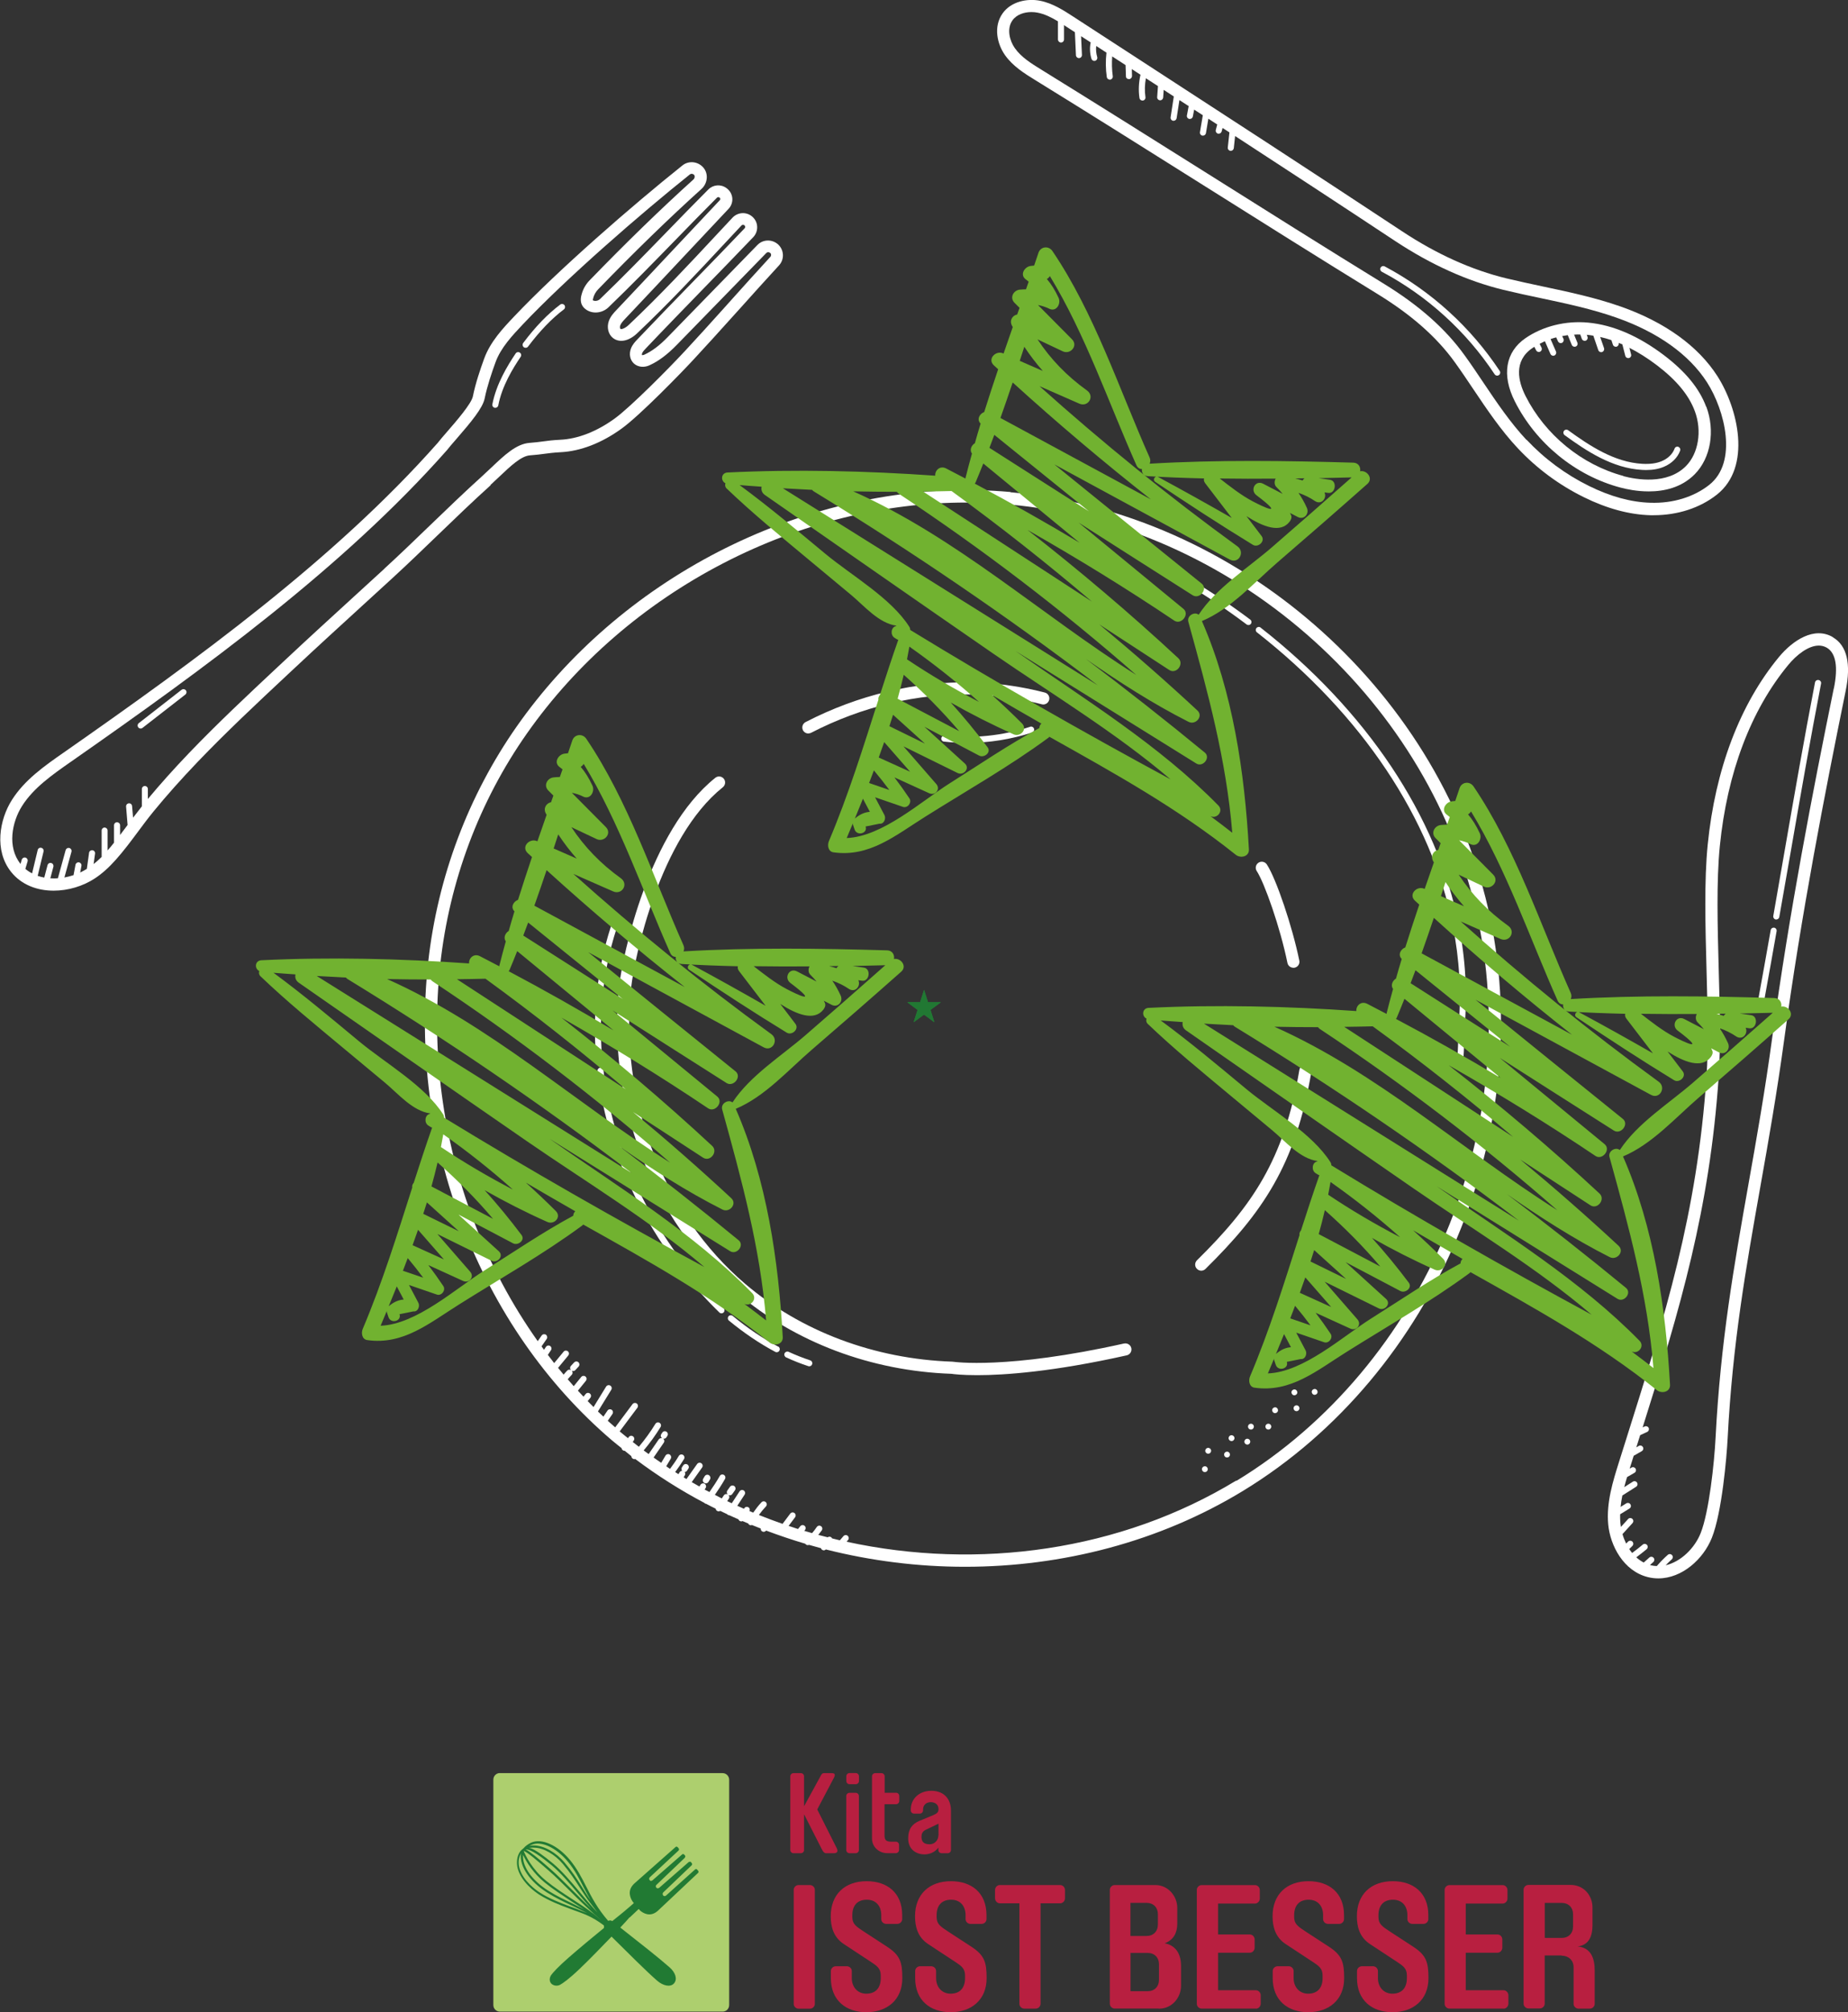 <?xml version="1.0" encoding="UTF-8"?>
<svg xmlns="http://www.w3.org/2000/svg" id="Ebene_1" data-name="Ebene 1" viewBox="0 0 283.45 308.53">
  <rect x="0" y="0" width="283.45" height="308.53" fill="#333333" stroke="none"/>
  <defs>
    <style>
      .cls-1 {
        fill: #71b230;
      }

      .cls-2 {
        fill: #adcf6e;
      }

      .cls-3 {
        fill: #217a33;
      }

      .cls-4 {
        fill: #fff;
      }

      .cls-5 {
        fill: #217833;
      }

      .cls-6 {
        fill: #b81f40;
      }
    </style>
  </defs>
  <path class="cls-4" d="M272.13,142.25c-.25-.05-.49.12-.54.38-.63,3.54-1.25,7.07-1.9,10.6-.05.25.12.49.37.54.03,0,.06,0,.08,0,.22,0,.41-.16.46-.38.65-3.53,1.27-7.07,1.9-10.61.04-.25-.12-.49-.38-.54"></path>
  <path class="cls-4" d="M278.93,104.27c-.25-.05-.49.12-.54.37-1.68,8.69-3.22,17.55-4.71,26.12-.56,3.23-1.13,6.46-1.69,9.69-.04.25.12.49.38.54.03,0,.05,0,.08,0,.22,0,.42-.16.46-.38.57-3.23,1.13-6.46,1.7-9.69,1.49-8.57,3.03-17.43,4.71-26.11.05-.25-.12-.49-.37-.54"></path>
  <path class="cls-4" d="M281.27,105.55c-3.22,15.77-6.85,34.46-9.43,53.46-1.12,8.28-2.42,15.6-3.68,22.69-2.19,12.36-4.26,24.03-5.02,38.72-.2,3.96-1.01,11.45-2.29,14.66-.9,2.27-3.01,4.39-5.37,4.93.31-.31.62-.62.94-.91.19-.17.21-.46.04-.65-.17-.19-.46-.21-.65-.04-.6.53-1.16,1.11-1.69,1.72-.3-.01-.6-.05-.9-.12-.05-.01-.09-.03-.14-.04l.51-.46c.19-.17.21-.46.04-.65-.17-.19-.46-.21-.65-.04l-.86.77c-.42-.22-.8-.49-1.14-.8.54-.4,1.07-.82,1.59-1.25.19-.17.22-.46.05-.65-.17-.19-.46-.22-.65-.05-.52.45-1.08.87-1.63,1.28-.16-.19-.31-.39-.44-.6l.48-.48c.18-.18.18-.47,0-.66-.18-.18-.47-.18-.66,0l-.3.3c-.23-.47-.42-.96-.56-1.45l1.54-1.69c.17-.19.16-.48-.03-.65-.19-.17-.48-.16-.65.03l-1.1,1.21c-.03-.19-.06-.39-.08-.58-.04-.45-.05-.91-.04-1.36l1.43-.88c.22-.13.29-.42.15-.64-.13-.22-.42-.29-.64-.15l-.87.54c.06-.58.15-1.17.27-1.75l2.11-1.34c.22-.14.28-.42.14-.64-.14-.22-.43-.28-.64-.14l-1.32.84c.13-.51.28-1.03.43-1.54l1.14-.66c.22-.13.3-.41.17-.63-.13-.22-.41-.3-.63-.17l-.28.16c.06-.19.12-.38.18-.57l.44-1.4,1.24-.71c.22-.13.3-.41.17-.63-.13-.22-.41-.3-.63-.17l-.38.22.08-.25c.17-.55.34-1.08.51-1.62l1.08-.5c.23-.11.33-.38.23-.61-.11-.23-.38-.33-.61-.23l-.32.15c5.77-18.31,10.26-33.33,11.66-53.69.33-4.79.17-10.75.01-16.51-.18-6.66-.37-13.55.17-18.94,1.12-11.22,4.75-20.83,10.51-27.79,1.24-1.5,3.05-2.95,4.67-2.95.42,0,.83.1,1.22.32,1.4.82,1.77,2.93,1.09,6.26M281.12,97.69c-2.85-1.67-6.13.48-8.26,3.05-5.99,7.25-9.77,17.2-10.93,28.79-.55,5.51-.36,12.46-.18,19.18.16,5.98.32,11.63,0,16.33-1.45,21.17-6.31,36.57-12.46,56.07l-.93,2.95c-.98,3.11-1.99,6.33-1.69,9.67.3,3.25,2.34,7.18,6.11,8.1.53.13,1.06.19,1.58.19,3.62,0,6.9-2.93,8.21-6.23,1.54-3.86,2.27-12.32,2.42-15.25.75-14.58,2.82-26.19,5-38.49,1.26-7.1,2.56-14.45,3.69-22.76,2.57-18.95,6.2-37.6,9.41-53.34.86-4.2.2-6.97-1.97-8.24"></path>
  <path class="cls-4" d="M58.92,87.24c-1.48,1.36-2.97,2.72-4.46,4.08-3.51,3.21-7.14,6.52-10.67,9.83l-1.21,1.13c-4.53,4.24-9.22,8.63-13.6,13.2-2.36,2.47-4.42,4.77-6.3,7.03v-1.53c0-.26-.21-.46-.46-.46s-.46.21-.46.46v2.66c-.46.58-.91,1.16-1.35,1.74l-.15-1.78c-.02-.25-.23-.45-.5-.42-.25.02-.44.24-.42.5l.23,2.82c-.38.51-.76,1.02-1.15,1.53v-1.49c0-.26-.22-.46-.47-.46h0c-.26,0-.46.21-.46.47v2.66c-.31.41-.65.81-.99,1.19v-3.04c.01-.26-.2-.46-.45-.47h0c-.26,0-.46.21-.46.46v4.05c-.42.41-.82.77-1.23,1.09l.22-1.6c.04-.25-.14-.49-.4-.52-.25-.03-.49.14-.52.4l-.34,2.46c-.33.2-.67.39-1.02.56l.19-1.02c.05-.25-.12-.49-.37-.54-.24-.05-.49.12-.54.37l-.3,1.59c-.46.15-.92.27-1.4.36l1.08-3.95c.07-.25-.08-.5-.32-.57-.24-.07-.5.08-.57.32l-1.19,4.32c-.39.03-.78.03-1.16,0l.47-1.77c.06-.25-.08-.5-.33-.57-.25-.07-.5.08-.57.33l-.5,1.9c-.35-.06-.68-.15-1.01-.26l.9-3.74c.06-.25-.09-.5-.34-.56-.25-.07-.5.09-.56.34l-.86,3.58c-.37-.19-.71-.42-1.03-.69l.34-1.15c.07-.25-.07-.5-.31-.58-.25-.07-.5.07-.58.31l-.19.66s0,0,0,0c-2.07-2.58-1.33-6.41.23-8.88,1.76-2.78,4.63-4.78,7.4-6.72l.16-.11c20.38-14.24,41.62-29.65,57.62-47.74.3-.39.81-.99,1.41-1.67,2.29-2.64,4.07-4.77,4.37-6.26.39-1.91,1.09-3.96,1.66-5.53.81-2.25,2.62-4.15,4.21-5.84,6.7-7.08,17.98-16.88,25.61-22.98.08-.06.17-.09.27-.09.12,0,.23.04.34.13.1.09.12.21.12.3,0,.17-.07.33-.19.44-4.99,4.5-10.35,9.71-15.93,15.47-.58.6-1,1.33-1.21,2.12-.13.46-.42,1.54.61,2.31,1.02.77,2.53.63,3.5-.3,3.5-3.37,6.78-6.74,10.26-10.31,2.08-2.14,4.19-4.31,6.39-6.51.09-.09.25-.11.39,0,.09.06.11.15.11.19,0,.05,0,.13-.07.2-2.47,2.62-4.99,5.3-7.51,7.98-2.8,2.98-5.6,5.97-8.34,8.86-.41.43-.92.97-1.18,1.7-.34.97-.08,2.04.64,2.6.98.77,2.42.49,3.68-.7,4.91-4.65,9.2-9.24,13.73-14.1l2.3-2.46c.08-.08.17-.1.23-.1.09,0,.17.02.26.12.11.12.1.31-.01.42-2.6,2.73-5.2,5.4-7.81,8.08-2.83,2.91-5.76,5.92-8.63,8.94-.34.36-.76.8-.99,1.4-.32.83-.16,1.72.41,2.27.5.49,1.29.67,2.05.45.14-.04.27-.09.4-.15,1.38-.63,2.7-1.62,4.14-3.09l13.76-14.12c.15-.16.39-.16.58-.02.12.09.15.22.15.29,0,.07,0,.2-.11.32-2.05,2.23-4.06,4.46-6.06,6.69l-1.04,1.16h0c-2.2,2.45-4.07,4.51-6.01,6.6-2.43,2.62-8.27,8.52-10.72,10.31-2.77,2.02-5.68,3.16-8.4,3.29-1.19.06-1.87.15-2.6.25-.59.08-1.19.16-2.12.23-2.02.15-3.86,1.9-5.81,3.75-.44.42-.9.85-1.36,1.27-2.75,2.48-5.46,5.1-8.08,7.62-2.27,2.19-4.62,4.46-6.98,6.62M75.22,74.37c.47-.43.94-.87,1.39-1.3,1.71-1.62,3.32-3.15,4.68-3.25.98-.07,1.62-.16,2.23-.24.69-.09,1.34-.18,2.45-.24,3.08-.15,6.33-1.41,9.4-3.64,2.8-2.03,9.04-8.44,10.99-10.55,1.95-2.1,3.82-4.16,6.03-6.62l1.05-1.16c2-2.22,3.99-4.45,6.04-6.67.43-.46.65-1.09.6-1.72-.05-.63-.36-1.21-.85-1.6-.93-.73-2.24-.65-3.05.18l-13.76,14.12c-1.27,1.31-2.41,2.16-3.58,2.7-.05.02-.09.04-.14.05-.12.03-.22.02-.23.02-.02-.03-.03-.15.02-.28.1-.26.36-.53.61-.79,2.86-3.02,5.79-6.02,8.61-8.93,2.61-2.68,5.22-5.36,7.83-8.09.77-.81.8-2.1.06-2.93-.41-.47-1-.74-1.62-.75-.61,0-1.19.24-1.61.68l-2.3,2.46c-4.51,4.84-8.78,9.41-13.65,14.02-.52.49-1.09.71-1.26.58-.07-.05-.11-.28-.03-.51.13-.36.46-.71.78-1.05,2.74-2.89,5.54-5.88,8.34-8.86,2.51-2.68,5.03-5.36,7.5-7.98.42-.44.63-1.05.57-1.65-.06-.61-.38-1.17-.91-1.54-.86-.62-2.02-.52-2.76.22-2.2,2.21-4.32,4.38-6.4,6.53-3.46,3.56-6.73,6.92-10.21,10.27-.32.31-.81.37-1.11.19,0-.03,0-.12.07-.37.13-.49.39-.94.76-1.32,5.55-5.73,10.88-10.91,15.84-15.38.52-.47.81-1.14.81-1.83,0-.66-.28-1.26-.76-1.68-.86-.75-2.11-.79-2.98-.09-7.69,6.14-19.04,16.01-25.8,23.15-1.72,1.81-3.66,3.87-4.61,6.48-.59,1.63-1.32,3.75-1.73,5.79-.23,1.12-2.56,3.81-3.95,5.41-.62.71-1.15,1.33-1.44,1.71-15.83,17.89-36.96,33.22-57.25,47.4l-.16.11c-2.92,2.04-5.95,4.15-7.91,7.25-1.9,3-2.75,7.73-.11,11.03,1.61,2.01,4.03,2.87,6.52,2.87,2.24,0,4.52-.7,6.32-1.88,1.09-.72,2.15-1.66,3.23-2.88,1.22-1.37,2.33-2.86,3.4-4.3.77-1.04,1.57-2.11,2.39-3.11,2-2.44,4.22-4.93,6.79-7.62,4.34-4.53,9.01-8.9,13.53-13.13l1.21-1.13c3.52-3.3,7.15-6.61,10.65-9.81,1.49-1.36,2.98-2.72,4.46-4.08,2.38-2.18,4.73-4.46,7.02-6.66,2.61-2.52,5.31-5.12,8.04-7.58"></path>
  <path class="cls-4" d="M75.89,62.53s.06,0,.09,0c.22,0,.41-.15.45-.38.56-2.94,2.23-5.66,3.43-7.44.14-.21.09-.5-.13-.64-.21-.14-.5-.09-.64.13-1.25,1.86-2.97,4.68-3.57,7.79-.05.25.12.49.37.54"></path>
  <path class="cls-4" d="M80.62,53.33c.14,0,.28-.06.37-.18,1.83-2.43,3.63-4.29,5.5-5.71.2-.15.24-.45.09-.65-.16-.2-.45-.24-.65-.09-1.94,1.46-3.8,3.39-5.68,5.89-.15.2-.11.49.09.65.08.06.18.09.28.09"></path>
  <path class="cls-4" d="M27.86,105.76c-2.19,1.7-4.39,3.41-6.57,5.12-.2.16-.24.45-.08.65.09.12.23.18.37.18.1,0,.2-.03.28-.1,2.19-1.71,4.38-3.42,6.57-5.11.2-.16.24-.45.08-.65-.16-.2-.45-.24-.65-.08"></path>
  <path class="cls-4" d="M234.15,67.47c-2.5-2.67-4.6-5.79-6.63-8.81-.93-1.39-1.89-2.82-2.89-4.2-2.91-4.04-6.93-7.6-12.27-10.89-9.02-5.54-18.28-11.37-27.24-17.01-8.33-5.24-16.95-10.66-25.4-15.88-1.51-.93-3.08-1.9-4.07-3.31-.8-1.14-1.26-2.96-.37-4.23.64-.92,1.82-1.29,2.93-1.29.32,0,.64.03.93.09,1.1.21,2.13.73,3.13,1.33v2.79c.01.26.22.46.47.46h0c.26,0,.46-.21.46-.47v-2.2c.13.09.26.17.39.26l1.28.83.16,3.53c.01.25.22.44.46.44,0,0,.01,0,.02,0,.26-.01.45-.23.44-.49l-.13-2.87,1.47.95c-.17.83-.13,1.7.12,2.51.06.2.24.33.44.33.04,0,.09,0,.13-.02.24-.07.38-.33.31-.58-.16-.55-.21-1.12-.15-1.69l1.57,1.02c-.14,1.24-.13,2.5.05,3.74.03.23.23.4.46.4.02,0,.04,0,.06,0,.25-.03.43-.27.4-.52-.14-1.01-.16-2.03-.09-3.04l2.05,1.33.06,1.74c0,.25.21.41.46.41h.02c.26,0,.46-.26.45-.51l-.03-1.03.41.27c.31.2.61.4.92.6-.27,1.17-.33,2.39-.16,3.56.03.23.23.4.46.4.02,0,.05,0,.07,0,.25-.04.43-.27.39-.53-.14-.95-.11-1.94.07-2.89.62.4,1.23.8,1.85,1.2l-.12,1.68c-.02.26.17.48.43.5.01,0,.02,0,.03,0,.24,0,.44-.19.46-.43l.08-1.17c.52.34,1.03.67,1.55,1.01l-.49,3.2c-.04.25.14.49.39.53.02,0,.05,0,.07,0,.22,0,.42-.16.46-.39l.43-2.78c.47.31.94.61,1.42.92l-.27,1.43c-.05.25.12.49.37.54.03,0,.06,0,.09,0,.22,0,.41-.16.45-.38l.2-1.05c.44.29.88.58,1.33.86l-.44,2.6c-.04.25.13.49.38.53.03,0,.05,0,.08,0,.22,0,.42-.16.46-.39l.37-2.21c.45.3.91.59,1.36.89l-.22.84c-.06.25.09.5.33.56.04.01.08.01.12.01.21,0,.39-.14.45-.35l.14-.53c.35.23.7.45,1.05.68l-.25,2.32c-.03.25.16.48.41.51.02,0,.03,0,.05,0,.23,0,.43-.18.46-.41l.2-1.86c7.72,5.03,15.68,10.23,24.6,16.13,5.46,3.6,11.02,6.11,16.54,7.45,1.9.46,3.85.88,5.72,1.27,3.87.82,7.88,1.67,11.64,3,6.35,2.23,11.15,5.66,13.88,9.91,2.75,4.29,4.76,12.25.34,15.73-2.37,1.87-5.58,2.85-9,2.74-2.97-.08-6.14-.95-9.43-2.57-3.61-1.78-6.84-4.17-9.6-7.11M253.64,79c3.68,0,7.1-1.11,9.69-3.15,5.38-4.24,3.28-13.19.08-18.19-2.95-4.6-8.08-8.29-14.83-10.66-3.88-1.36-7.94-2.23-11.87-3.06-1.87-.4-3.79-.81-5.67-1.26-5.31-1.29-10.68-3.71-15.96-7.2-14.92-9.85-27.12-17.77-40.04-26.16l-10.42-6.77c-1.48-.96-3.16-2.06-5.12-2.44-1.91-.37-4.43.09-5.74,1.97-1.41,2.02-.82,4.65.38,6.36,1.21,1.72,3.02,2.84,4.61,3.82,8.45,5.21,17.06,10.63,25.39,15.87,8.96,5.64,18.23,11.47,27.26,17.02,5.13,3.16,8.97,6.55,11.74,10.39.98,1.36,1.93,2.78,2.85,4.15,2.07,3.08,4.21,6.27,6.82,9.05,2.91,3.1,6.32,5.62,10.13,7.5,3.53,1.74,6.96,2.67,10.2,2.76.17,0,.34,0,.51,0"></path>
  <path class="cls-4" d="M249,72.98c-6.38-1.71-11.99-6.29-15.01-12.26-1.13-2.24-1.87-5.33,1.02-7.33.11-.07.22-.14.33-.21l.27.53c.08.16.25.26.41.26.07,0,.14-.01.21-.05.23-.12.32-.39.21-.62l-.29-.58c.27-.14.54-.27.81-.4l.85,1.95c.08.17.25.28.42.28.06,0,.13-.01.19-.04.23-.1.34-.38.24-.61l-.83-1.91c.28-.1.57-.18.86-.26l.28.61c.08.17.25.27.42.27.07,0,.13-.01.19-.04.23-.11.33-.38.23-.61l-.2-.43c.28-.05.57-.1.86-.14l.61,1.49c.07.18.25.29.43.29.06,0,.12-.01.18-.03.24-.1.35-.37.25-.6l-.5-1.23c.32-.02.63-.03.95-.02l.23.66c.07.19.25.31.44.31.05,0,.1,0,.15-.02.24-.08.37-.35.29-.59l-.11-.31s.03,0,.05,0c.31.03.63.08.95.13l.76,2.22c.07.19.25.31.44.31.05,0,.1,0,.15-.03.24-.08.37-.35.29-.59l-.59-1.71c.57.13,1.14.28,1.72.48l.23.7c.06.2.25.32.44.32.05,0,.1,0,.14-.02.24-.08.37-.34.3-.58.19.08.38.15.57.23l.45,1.76c.05.21.24.35.45.35.04,0,.08,0,.11-.01.25-.06.4-.32.33-.56l-.26-1.01c1.39.71,2.79,1.59,4.2,2.66,3.02,2.29,4.93,4.6,5.84,7.06,1.12,3,.56,6.46-1.35,8.4-2.9,2.94-7.68,2.07-9.61,1.56M261.7,62.38c-1.04-2.81-3.16-5.39-6.46-7.9-3.92-2.97-7.83-4.65-11.63-5.01-3.46-.33-6.97.55-9.64,2.39-3.07,2.12-3.66,5.66-1.62,9.69,3.25,6.44,9.3,11.38,16.19,13.21.97.26,2.56.59,4.35.59,2.34,0,5.02-.57,7.06-2.64,2.44-2.48,3.15-6.64,1.77-10.35"></path>
  <path class="cls-4" d="M212.39,40.85c-.22-.12-.51-.03-.63.19-.12.23-.03.51.19.63,6.97,3.7,12.95,9.14,17.3,15.72.09.13.24.21.39.21.09,0,.18-.03.26-.08.21-.14.27-.43.13-.64-4.44-6.71-10.54-12.26-17.64-16.03"></path>
  <path class="cls-4" d="M257.44,68.51c-.24-.09-.51.04-.59.28-.3.82-1.01,1.52-1.97,1.92-.81.34-1.76.47-2.95.41-4.3-.23-8.14-2.78-11.4-5.15-.21-.15-.5-.11-.65.1-.15.21-.1.5.1.65,3.37,2.45,7.34,5.08,11.89,5.33.2.01.4.02.59.02,1.06,0,1.97-.16,2.76-.5,1.19-.5,2.09-1.39,2.48-2.46.09-.24-.04-.51-.28-.59"></path>
  <path class="cls-4" d="M189.63,227.01c-17.77,10.81-39.6,13.78-59.78,9.39l.22-.26c.17-.19.14-.49-.05-.65-.19-.17-.49-.14-.65.05l-.55.64c-.4-.09-.79-.2-1.19-.29-.03-.06-.07-.12-.13-.17-.17-.13-.39-.12-.55,0-.48-.12-.96-.24-1.44-.37.18-.23.37-.46.54-.7.14-.21.09-.5-.13-.64-.21-.14-.5-.08-.64.13-.22.33-.46.64-.72.94-.4-.11-.8-.23-1.2-.35l.11-.13c.16-.2.13-.49-.07-.65-.2-.16-.49-.13-.65.07l-.35.43c-.48-.15-.96-.32-1.44-.48l.99-1.32c.15-.2.11-.5-.09-.65-.2-.15-.5-.12-.65.09l-1.18,1.57c-1.22-.43-2.43-.88-3.63-1.36.33-.46.69-.9,1.08-1.31.18-.19.17-.48-.02-.66-.19-.18-.48-.17-.66.02-.47.49-.88,1.03-1.27,1.59-.19-.08-.38-.16-.57-.24.09-.2.04-.45-.15-.57-.21-.14-.5-.09-.64.13l-.06.09c-.34-.15-.68-.31-1.02-.46l1.12-1.71c.14-.21.08-.5-.13-.64-.21-.14-.5-.08-.64.13l-1.2,1.83c-.23-.11-.47-.22-.7-.33l.25-.37c.13-.19.09-.43-.07-.58.07.04.14.07.21.07.14,0,.29-.07.38-.19l.42-.59c.15-.21.1-.5-.11-.65-.21-.14-.5-.1-.65.11l-.41.58c-.13.18-.1.42.05.58-.2-.1-.45-.04-.58.15l-.32.48c-.36-.18-.7-.37-1.06-.55.55-.79,1.07-1.59,1.55-2.43.13-.22.05-.51-.17-.63-.22-.13-.51-.05-.63.17-.48.84-1.02,1.66-1.58,2.46-.24-.13-.49-.25-.74-.38l.15-.24c.14-.22.07-.5-.14-.64-.22-.14-.5-.07-.64.14l-.17.27c-.4-.22-.79-.44-1.18-.67l1.59-2.24c.15-.21.1-.5-.11-.65-.21-.15-.5-.1-.65.11l-1.64,2.31c-.14-.09-.29-.18-.43-.27l.18-.3c.1-.17.08-.37-.03-.51.15,0,.29-.08.37-.21l.2-.3c.14-.21.08-.5-.14-.64-.22-.14-.5-.08-.64.13l-.2.3c-.11.17-.09.39.03.54-.16,0-.31.08-.4.23l-.16.28c-.17-.11-.34-.21-.51-.32.48-.65.94-1.31,1.36-2,.13-.22.06-.5-.16-.64-.22-.13-.5-.06-.64.16-.41.69-.87,1.35-1.35,1.99-.2-.13-.39-.27-.58-.4l.69-1.16c.13-.22.06-.5-.16-.64-.22-.13-.5-.06-.64.16l-.66,1.11c-.39-.27-.79-.53-1.17-.81l1.56-2.27c.15-.21.09-.5-.12-.64-.03-.02-.07-.03-.11-.04.08.05.16.07.24.07.15,0,.3-.08.39-.21l.15-.23c.14-.22.08-.5-.14-.64-.22-.14-.5-.08-.64.14l-.15.23c-.14.21-.08.5.14.64-.19-.06-.41,0-.53.17l-1.55,2.25c-.25-.19-.5-.38-.76-.56.95-1.13,1.82-2.33,2.59-3.59.13-.22.07-.5-.15-.64-.22-.14-.5-.07-.64.15-.75,1.23-1.61,2.41-2.54,3.52-.32-.24-.63-.49-.94-.74l.15-.21c.15-.21.1-.5-.11-.65-.21-.15-.5-.1-.65.11l-.12.17c-.42-.34-.84-.67-1.25-1.02,0,0-.02-.01-.02-.02l2.71-3.62c.15-.2.11-.5-.09-.65-.2-.15-.49-.11-.65.09l-2.66,3.56c-.38-.33-.76-.66-1.14-1l.72-1.05c.14-.21.09-.5-.12-.64-.21-.14-.5-.09-.64.12l-.63.93c-.28-.26-.56-.52-.84-.79l2.05-3.33c.13-.22.07-.5-.15-.64-.22-.13-.5-.07-.64.15l-1.93,3.14c-.3-.3-.6-.6-.9-.91l.41-.51c.16-.2.13-.49-.07-.65-.2-.16-.49-.13-.65.07l-.33.41c-.29-.3-.57-.61-.86-.92l1.23-1.52c.16-.2.13-.49-.07-.65-.2-.16-.49-.13-.65.07l-1.15,1.41c-.31-.35-.62-.7-.92-1.06.19-.23.4-.46.61-.68.18-.18.18-.45.01-.64.07.04.14.06.21.06.13,0,.25-.05.34-.15l.5-.54c.17-.19.16-.48-.03-.66-.19-.17-.48-.16-.66.03l-.5.54c-.16.18-.15.45,0,.63-.18-.1-.4-.08-.55.07-.2.2-.38.41-.56.63-.29-.34-.57-.7-.85-1.04l1.56-1.89c.16-.2.14-.49-.06-.65-.2-.16-.49-.14-.65.06l-1.45,1.75c-.33-.41-.65-.84-.97-1.26l.48-.72c.14-.21.08-.5-.13-.64-.21-.14-.5-.08-.64.13l-.3.45c-.13-.17-.25-.35-.38-.52l.79-1.14c.15-.21.09-.5-.12-.65-.21-.14-.5-.09-.65.12l-.6.87c-3.97-5.6-7.28-11.79-9.81-18.41-4.81-12.63-6.59-26.25-5.14-39.4,1.41-12.75,5.99-24.97,13.27-35.34,7.6-10.84,18.05-19.89,30.21-26.17,11.77-6.08,24.61-9.27,37.22-9.27.53,0,1.06,0,1.58.02,1.67.04,3.36.13,5.01.28,33.79,3.04,63.89,29.22,71.57,62.27,7.68,33.04-7.78,69.82-36.76,87.45M154.99,75.44h0c-1.7-.15-3.43-.25-5.14-.28-13.43-.27-27.15,2.99-39.7,9.46-12.43,6.42-23.11,15.67-30.88,26.75-7.45,10.63-12.16,23.15-13.6,36.21-1.48,13.44.33,27.36,5.25,40.26,4.96,13.02,12.89,24.44,22.94,33.01.48.41.99.8,1.48,1.2.02.12.08.24.19.32.08.06.18.09.27.09.01,0,.02,0,.03,0,.34.27.67.55,1.01.82,0,.12.05.24.15.33.09.08.2.13.32.13.04,0,.08-.01.12-.03,3.36,2.53,6.91,4.78,10.62,6.74.02.02.04.05.06.07.06.04.12.05.19.06.49.26.97.51,1.47.75.02.13.08.25.2.33.08.05.17.08.26.08.08,0,.16-.03.24-.07.36.17.71.35,1.07.51.03.03.06.07.09.09.08.05.17.08.26.08,0,0,0,0,0,0,.46.21.92.42,1.38.62.03.09.09.18.17.23.08.05.17.08.26.08.07,0,.13-.02.19-.05.29.13.58.25.87.37.04.09.1.17.2.22.07.04.14.05.22.05.05,0,.09-.02.14-.04.45.19.91.36,1.36.54-.01.16.05.32.18.42.08.06.18.09.27.09.14,0,.29-.07.38-.19h0c1.98.74,3.98,1.42,6.01,2.02.01.01.01.03.03.05.09.1.22.16.35.16.06,0,.13-.02.19-.04.61.17,1.22.35,1.83.51.03.09.07.17.15.23.09.07.18.1.28.1.12,0,.23-.05.31-.14,6.97,1.76,14.16,2.66,21.35,2.66,14.9,0,29.78-3.82,42.6-11.61,29.65-18.03,45.47-55.66,37.61-89.46-7.86-33.8-38.65-60.59-73.21-63.69"></path>
  <path class="cls-4" d="M172.43,206c-18.02,4.03-26.16,2.81-26.25,2.8-.04,0-.08-.01-.12-.01-11.94-.41-23.22-4.65-31.77-11.94-6.22-5.31-11.14-12.38-14.22-20.46-3.05-8.01-4.18-16.66-3.26-25,.5-4.5,4.34-22.91,14.06-30.68.4-.32.47-.9.15-1.3-.32-.4-.9-.47-1.3-.15-10.22,8.17-14.23,27.26-14.75,31.93-.95,8.63.21,17.58,3.37,25.87,3.19,8.37,8.29,15.71,14.74,21.21,8.85,7.55,20.52,11.95,32.85,12.38.31.05,1.6.21,3.97.21,4.14,0,11.6-.51,22.92-3.04.5-.11.81-.61.7-1.11-.11-.5-.6-.81-1.11-.7"></path>
  <path class="cls-4" d="M200.37,163.29c-.51-.08-.98.26-1.07.76-2.34,13.83-7.32,20.93-15.71,29.2-.36.36-.37.95,0,1.31.18.18.42.28.66.28s.47-.09.65-.27c8.66-8.54,13.82-15.89,16.24-30.21.09-.51-.26-.98-.76-1.07"></path>
  <path class="cls-4" d="M198.38,148.4c.06,0,.12,0,.19-.02.5-.1.83-.59.72-1.09-1.07-5.24-3.54-12.54-4.98-14.74-.28-.43-.86-.55-1.28-.27-.43.28-.55.86-.27,1.28,1.2,1.83,3.61,8.69,4.71,14.09.09.44.48.74.91.74"></path>
  <path class="cls-4" d="M123.99,112.46c.14,0,.29-.03.42-.1,7.79-4.02,16.29-6.05,24.62-5.87,1.06.02,2.13.08,3.18.18,2.53.23,5.08.67,7.58,1.32.5.13,1-.17,1.13-.67s-.17-1-.67-1.13c-2.6-.67-5.25-1.13-7.88-1.37-1.09-.1-2.21-.16-3.3-.18-8.63-.19-17.45,1.92-25.51,6.08-.45.24-.63.79-.4,1.25.17.32.49.5.83.5"></path>
  <path class="cls-4" d="M224.17,158.55h-.02c-.25,0-.46.2-.46.45-.05,1.48-.13,3.03-.23,4.62-.02.26.18.48.43.49.01,0,.02,0,.03,0,.24,0,.45-.19.46-.43.11-1.59.19-3.16.23-4.65,0-.26-.19-.47-.45-.48"></path>
  <path class="cls-4" d="M193.36,96.23c-.2-.16-.49-.12-.65.08-.16.2-.12.49.08.65,16.1,12.61,26.77,28.58,30.04,44.95,1.03,5.15,1.33,10.37.89,15.52-.02.25.17.48.42.5.01,0,.03,0,.04,0,.24,0,.44-.18.46-.42.45-5.23.14-10.54-.91-15.78-3.32-16.59-14.11-32.75-30.38-45.5"></path>
  <path class="cls-4" d="M191.49,95.84c.14,0,.28-.06.37-.18.15-.2.11-.5-.09-.65-3.28-2.47-6.74-4.76-10.29-6.82-.22-.13-.51-.06-.63.17-.13.22-.05.51.17.63,3.51,2.04,6.94,4.31,10.19,6.76.08.06.18.09.28.09"></path>
  <path class="cls-4" d="M194.72,218.34c-.23-.1-.49,0-.59.23-.1.23,0,.49.23.59.23.1.49,0,.59-.23.1-.23,0-.49-.23-.59"></path>
  <path class="cls-4" d="M187.86,222.75c-.16.19-.13.47.06.63s.47.13.63-.06c.16-.19.13-.47-.06-.63-.19-.16-.47-.13-.63.06"></path>
  <path class="cls-4" d="M184.46,224.99c-.16.19-.13.47.06.63s.47.13.63-.06c.16-.19.13-.47-.06-.63-.19-.16-.47-.13-.63.06"></path>
  <path class="cls-4" d="M199.04,215.52c-.23-.1-.49,0-.59.23-.1.23,0,.49.23.59.23.1.49,0,.59-.23.1-.23,0-.49-.23-.59"></path>
  <path class="cls-4" d="M195.72,215.81c-.23-.08-.49.05-.57.28-.08.23.05.49.28.57.23.08.49-.05.57-.28.08-.23-.05-.49-.28-.57"></path>
  <path class="cls-4" d="M198.96,213.64c.08-.23-.05-.49-.28-.57-.23-.08-.49.05-.57.28-.08.23.05.49.28.57.23.08.49-.05.57-.28"></path>
  <path class="cls-4" d="M201.79,213c-.23-.08-.49.05-.57.28-.08.23.05.49.28.57.23.08.49-.05.57-.28.08-.23-.05-.49-.28-.57"></path>
  <path class="cls-4" d="M185.07,222.08c-.21.14-.27.41-.13.62.14.21.41.27.62.13.21-.14.27-.41.13-.62-.14-.21-.41-.27-.62-.13"></path>
  <path class="cls-4" d="M188.65,220.14c-.21.14-.27.41-.13.62.14.21.41.27.62.13.21-.14.27-.41.13-.62-.14-.21-.41-.27-.62-.13"></path>
  <path class="cls-4" d="M191.07,220.68c-.21.14-.27.41-.13.62.14.21.41.27.62.13.21-.14.27-.41.13-.62-.14-.21-.41-.27-.62-.13"></path>
  <path class="cls-4" d="M192.05,218.34c-.23-.1-.49,0-.59.23-.1.23,0,.49.23.59.23.1.49,0,.59-.23.1-.23,0-.49-.23-.59"></path>
  <path class="cls-4" d="M108.73,226.19c-.22-.13-.5-.06-.64.16l-.23.39c-.13.22-.06.5.16.64.08.05.16.07.24.07.16,0,.31-.08.4-.22l.24-.39c.13-.22.06-.5-.16-.64"></path>
  <path class="cls-4" d="M124.28,208.59c-1.11-.37-2.23-.81-3.32-1.31-.23-.11-.51,0-.62.23-.11.23,0,.51.23.62,1.13.52,2.28.98,3.42,1.35.05.02.1.02.14.02.19,0,.38-.12.44-.32.08-.24-.05-.51-.29-.59"></path>
  <path class="cls-4" d="M119.36,206.48c-2.38-1.26-4.72-2.84-6.97-4.7-.2-.16-.49-.14-.65.06-.16.2-.13.49.06.65,2.3,1.89,4.69,3.51,7.12,4.8.07.04.14.05.22.05.17,0,.33-.09.41-.25.12-.23.03-.51-.19-.63"></path>
  <path class="cls-4" d="M92.56,164.13c-.03-.25-.27-.44-.52-.4-.25.03-.43.26-.4.52,1.67,13.75,8.31,26.89,18.7,37,.09.09.21.13.32.13s.24-.05.33-.14c.18-.18.17-.48,0-.66-10.24-9.96-16.78-22.91-18.43-36.45"></path>
  <path class="cls-4" d="M91.94,162.75c.26-.02.44-.25.42-.5-.62-7.2.28-14.48,2.61-21.05.09-.24-.04-.51-.28-.59-.24-.09-.51.04-.59.28-2.37,6.7-3.29,14.11-2.66,21.44.02.24.22.42.46.42.01,0,.03,0,.04,0"></path>
  <path class="cls-4" d="M158.01,111.44c-4.23,1.38-8.76,1.85-13.12,1.35-.25-.02-.48.15-.51.41-.03.26.15.49.41.51,1.16.13,2.34.2,3.52.2,3.37,0,6.77-.54,9.99-1.59.24-.08.38-.34.3-.59-.08-.24-.34-.38-.59-.3"></path>
  <path class="cls-6" d="M143.93,281.44c0,.72-.57,1.35-1.33,1.35-1.1,0-1.26-.59-1.26-1.18,0-.32.1-.79.65-1.04l1.96-.94v1.79h-.01ZM141.75,284.34c.89,0,1.69-.36,2.18-1.05v.38c0,.27.22.49.5.49h.93c.28,0,.5-.22.5-.49v-6.06c0-1.65-.97-3.02-3.01-3.02-1.87,0-3.15,1.23-3.15,2.86v.15c0,.25.21.49.49.49h.9c.26,0,.49-.22.49-.49v-.15c0-.67.49-1.12,1.18-1.12.75,0,1.19.44,1.19,1.05,0,.51-.22.69-.87.97l-2.1.87c-1.03.44-1.68,1.21-1.68,2.65,0,1.87,1.42,2.47,2.47,2.47M135.69,276.65h1.75c.26,0,.49-.22.49-.5v-.76c0-.28-.22-.5-.49-.5h-1.75v-2.52c0-.27-.22-.49-.5-.49h-.94c-.28,0-.5.22-.5.49v9.55c0,1.25,1.04,2.23,2.33,2.23h1.33c.26,0,.49-.22.49-.5v-.76c0-.28-.22-.5-.49-.5h-.78c-.87,0-.96-.45-.96-1.02v-4.71h.01ZM131.75,272.36c0-.27-.22-.49-.5-.49h-.94c-.28,0-.5.22-.5.49v.73c0,.27.22.49.5.49h.94c.28,0,.5-.22.5-.49v-.73ZM129.8,283.67c0,.27.22.49.5.49h.94c.28,0,.5-.22.5-.49v-8.29c0-.25-.22-.48-.5-.48h-.94c-.28,0-.5.22-.5.48v8.29ZM127.94,272.53c.07-.14.1-.28.1-.36,0-.25-.25-.29-.51-.29h-1.16c-.28,0-.39.22-.53.49l-2.51,4.59v-4.59c0-.27-.22-.49-.5-.49h-1.11c-.28,0-.5.22-.5.49v11.3c0,.27.22.49.5.49h1.11c.28,0,.5-.22.5-.49v-5.48l2.78,5.47c.13.24.32.5.58.5h1.26c.31,0,.5-.15.5-.39l-.06-.28-3.04-6.04,2.58-4.9h.01Z"></path>
  <path class="cls-6" d="M239.53,299.87c1.05,0,1.83.7,1.83,1.77v5.61c0,.41.35.74.76.74h1.72c.43,0,.76-.35.76-.74v-5.08c0-1.8-.5-3.51-2.62-3.72,1.72-.18,2.28-1.56,2.28-3.27v-2.68c0-1.85-1.32-3.48-3.36-3.48h-6.45c-.43,0-.76.35-.76.74v17.46c0,.41.35.74.76.74h1.72c.43,0,.76-.35.76-.74v-7.38h2.59ZM241.28,295.38c0,1.07-.69,1.77-1.75,1.77h-2.59v-5.37h2.59c1.05,0,1.75.7,1.75,1.74v1.88h0ZM230.62,308c.4,0,.74-.35.74-.77v-1.29c0-.42-.35-.77-.74-.77h-5.8v-5.75h4.87c.4,0,.74-.35.74-.77v-1.26c0-.44-.35-.77-.74-.77h-4.87v-4.74h5.66c.4,0,.74-.35.74-.77v-1.29c0-.44-.35-.77-.74-.77h-8.14c-.43,0-.76.35-.76.74v17.46c0,.41.35.74.76.74h8.28ZM211.43,293.67c0-1.47.76-2.38,2.22-2.38s2.22,1.02,2.22,2.38v.59c0,.41.35.74.76.74h1.69c.43,0,.76-.35.76-.74v-.59c0-3.45-2.3-5.22-5.45-5.22-3.33,0-5.51,2.01-5.51,5.37,0,1.53.37,3.18,1.98,4.25l4.18,2.75c.93.62,1.51,1,1.51,2.09v.41c0,1.47-.76,2.38-2.22,2.38-1.32,0-2.22-1.01-2.22-2.38v-1.09c0-.41-.35-.74-.76-.74h-1.69c-.43,0-.76.35-.76.74v1.09c0,3.42,2.33,5.22,5.45,5.22s5.51-1.85,5.51-5.22c0-2.48-.35-3.53-2.36-4.84l-3.44-2.24c-1.32-.86-1.87-1.23-1.87-2.3v-.27ZM198.5,293.67c0-1.47.76-2.38,2.22-2.38s2.22,1.02,2.22,2.38v.59c0,.41.35.74.76.74h1.69c.43,0,.76-.35.76-.74v-.59c0-3.45-2.3-5.22-5.45-5.22-3.33,0-5.51,2.01-5.51,5.37,0,1.53.37,3.18,1.98,4.25l4.18,2.75c.93.62,1.51,1,1.51,2.09v.41c0,1.47-.76,2.38-2.22,2.38-1.32,0-2.22-1.01-2.22-2.38v-1.09c0-.41-.35-.74-.76-.74h-1.69c-.43,0-.76.35-.76.74v1.09c0,3.42,2.33,5.22,5.45,5.22s5.51-1.85,5.51-5.22c0-2.48-.35-3.53-2.36-4.84l-3.44-2.24c-1.32-.86-1.87-1.23-1.87-2.3v-.27ZM192.63,308c.4,0,.74-.35.74-.77v-1.29c0-.42-.35-.77-.74-.77h-5.8v-5.75h4.87c.4,0,.74-.35.74-.77v-1.26c0-.44-.35-.77-.74-.77h-4.87v-4.74h5.66c.4,0,.74-.35.74-.77v-1.29c0-.44-.35-.77-.74-.77h-8.16c-.43,0-.76.35-.76.74v17.46c0,.41.35.74.76.74h8.3ZM177.6,295.08c0,1.07-.69,1.77-1.75,1.77h-2.46v-5.08h2.46c1.05,0,1.75.7,1.75,1.74v1.59h0ZM173.4,299.45h2.62c1.05,0,1.75.69,1.75,1.77v2.33c0,1.07-.69,1.77-1.75,1.77h-2.62v-5.86ZM177.74,308c2.1,0,3.41-1.77,3.41-3.51v-3.1c0-1.45-.58-3.07-2.51-3.42,1.35-.48,1.93-1.61,1.93-2.97v-2.48c0-1.74-1.37-3.48-3.36-3.48h-6.22c-.43,0-.76.35-.76.74v17.46c0,.41.35.74.76.74h6.74ZM153.35,289.04c-.4,0-.73.35-.73.77v1.26c0,.42.35.77.73.77h3.01v15.41c0,.41.35.74.76.74h1.72c.43,0,.76-.35.76-.74v-15.41h3.01c.4,0,.74-.35.74-.77v-1.26c0-.44-.35-.77-.74-.77h-9.28.01ZM143.66,293.67c0-1.47.76-2.38,2.22-2.38s2.22,1.02,2.22,2.38v.59c0,.41.35.74.76.74h1.69c.43,0,.76-.35.76-.74v-.59c0-3.45-2.3-5.22-5.45-5.22-3.33,0-5.51,2.01-5.51,5.37,0,1.53.37,3.18,1.98,4.25l4.18,2.75c.93.62,1.51,1,1.51,2.09v.41c0,1.47-.76,2.38-2.22,2.38-1.32,0-2.22-1.01-2.22-2.38v-1.09c0-.41-.35-.74-.76-.74h-1.69c-.43,0-.76.35-.76.74v1.09c0,3.42,2.33,5.22,5.45,5.22s5.51-1.85,5.51-5.22c0-2.48-.35-3.53-2.36-4.84l-3.44-2.24c-1.32-.86-1.87-1.23-1.87-2.3v-.27ZM130.73,293.67c0-1.47.76-2.38,2.22-2.38s2.22,1.02,2.22,2.38v.59c0,.41.35.74.76.74h1.69c.43,0,.76-.35.76-.74v-.59c0-3.45-2.3-5.22-5.45-5.22-3.33,0-5.51,2.01-5.51,5.37,0,1.53.37,3.18,1.98,4.25l4.18,2.75c.93.62,1.51,1,1.51,2.09v.41c0,1.47-.76,2.38-2.22,2.38-1.32,0-2.22-1.01-2.22-2.38v-1.09c0-.41-.35-.74-.76-.74h-1.69c-.43,0-.76.35-.76.74v1.09c0,3.42,2.33,5.22,5.45,5.22s5.51-1.85,5.51-5.22c0-2.48-.35-3.53-2.36-4.84l-3.44-2.24c-1.32-.86-1.87-1.23-1.87-2.3v-.27ZM121.74,307.26c0,.41.35.74.76.74h1.72c.43,0,.76-.35.76-.74v-17.48c0-.41-.35-.74-.76-.74h-1.72c-.43,0-.76.35-.76.74v17.46h0Z"></path>
  <path class="cls-2" d="M76.67,271.88h34.17c.54,0,1,.45,1,1.01v34.55c0,.56-.44,1.01-1,1.01h-34.17c-.55,0-1-.45-1-1.01v-34.56c0-.55.44-1.01,1-1.01h0Z"></path>
  <polygon class="cls-5" points="140.15 156.72 141.73 155.56 143.31 156.74 142.72 154.84 144.3 153.68 142.34 153.68 141.75 151.8 141.14 153.68 139.17 153.68 140.75 154.84 140.15 156.72"></polygon>
  <polygon class="cls-5" points="140.14 156.74 141.73 155.57 143.31 156.74 142.72 154.86 144.3 153.69 142.34 153.69 141.73 151.8 141.12 153.69 139.17 153.68 140.75 154.86 140.14 156.74"></polygon>
  <polygon class="cls-5" points="140.14 156.74 141.72 155.57 143.3 156.74 142.7 154.86 144.3 153.69 142.33 153.69 141.73 151.8 141.12 153.69 139.17 153.68 140.75 154.86 140.14 156.74"></polygon>
  <path class="cls-3" d="M96.6,294c.72-.69,1.37-1.29,1.37-1.29l.22.25c.44.38,1.51,1.05,2.65.08l.07-.06,6.15-5.79c.18-.17.01-.36.01-.36h-.01l-.11-.14c-.17-.21-.35-.03-.35-.03l-4.45,4c-.12.11-.32.11-.44-.03l-.04-.08v-.03l-.03-.06v-.1l.03-.1.07-.1,4.34-4.14c.18-.17.01-.36.01-.36l-.03-.03-.08-.1-.04-.04-.06-.03h-.03l-.22.06-4.51,3.94-.1.06h-.07l-.07.03-.1-.03h-.01l-.1-.08-.07-.11v-.11s-.01-.07-.01-.07l.04-.07.07-.08,4.34-4.14.08-.21v-.03h0s-.03-.07-.03-.07l-.03-.04-.08-.1-.03-.03s-.17-.2-.35-.01l-4.51,3.94-.1.07h-.1v.03h-.08l-.06-.03-.03-.03-.07-.06c-.12-.14-.1-.34.03-.45l4.39-4.08s.18-.17.01-.36l-.11-.14h-.01s-.17-.21-.35-.04l-6.33,5.6-.07.07c-1.05,1.04-.51,2.19-.18,2.68l.19.24s-.73.66-1.46,1.26c-.17.14-.87.72-1.85,1.5-.21-.13-.43-.13-.62-.03-1.66-1.91-2.54-3.62-3.39-5.29-.71-1.4-1.39-2.72-2.47-4.04-1.9-2.3-4.36-3.39-5.95-2.67-.4.18-.87.48-1.18.86l-.28.24-.03.03-.15.15c-.61.76-.65,1.91-.42,2.74.61,2.1,2.68,3.56,3.3,3.96,1.46.93,3.27,1.63,4.37,2.03.18.07.35.13.47.18.31.13.61.22.93.34,1.14.41,2.39.86,4.04,2.09l.11.1v.36c-1.71,1.39-3.77,3.11-5.4,4.53-1.61,1.4-2.44,2.33-2.69,2.68-.25.35-.35.88-.03,1.28.32.38.94.46,1.36.24.42-.22,1.41-.91,3.05-2.48,1.54-1.47,3.37-3.37,4.87-4.92,2.64,2.61,5.31,5.29,7.01,6.77.89.77,2.03,1.04,2.58.39.56-.66.19-1.68-.69-2.45-1.65-1.46-4.62-3.79-7.56-6.1.78-.81,1.1-1.21,1.25-1.37l.16-.18ZM81.55,282.87c1.44-.66,3.77.44,5.55,2.58,1.07,1.29,1.73,2.59,2.43,3.97.25.49.78,1.46,1.05,1.96-.39-.55-1.01-1.56-1.37-2.13-.72-1.14-1.46-2.3-2.59-3.63-1.33-1.59-3.16-2.62-4.7-2.65-.15,0-.47.01-.75.07l.39-.17ZM81.38,283.32c.21-.03.42-.03.57-.01,1.4.01,3.14,1.01,4.41,2.52,1.11,1.32,1.85,2.48,2.57,3.6.4.62.78,1.21,1.19,1.8l.21.29c.26.36.96,1.28,1.32,1.74-.76-.8-1.92-2.17-2.72-3.13-1.33-1.58-2.71-3.23-4.09-4.38-1.46-1.21-2.64-2.08-3.48-2.37l-.26-.04.29-.03ZM84.63,286.02c1.37,1.14,2.73,2.76,4.05,4.33.57.69,1.46,1.7,2.01,2.32-.96-.9-2.21-2.15-3.09-3.04-1.1-1.09-2.14-2.15-3.15-3.03-1.98-1.73-3.18-2.71-3.83-3.02.78-.08,2.47,1.18,4.01,2.44M80.31,284.58c.47.97,1.47,2.62,3.25,4.08,1.25,1.02,2.71,1.96,4.11,2.89.53.34,1.48.94,1.96,1.26-.47-.24-1.4-.74-1.89-.97-1.15-.55-2.33-1.11-3.65-1.93-2.41-1.53-3.87-3.55-3.87-5.23v-.31l.08.22h.01ZM88.55,292.74l-.92-.34c-.13-.06-.29-.11-.49-.18-1.08-.41-2.89-1.09-4.31-2.01-.6-.38-2.58-1.77-3.16-3.76-.18-.63-.18-1.47.17-2.12l.11-.22-.06.22c-.18,1.87,1.36,4.17,4.01,5.85,1.33.84,2.52,1.4,3.68,1.95.68.32,1.8.84,2.46,1.21-.36-.14-1.17-.48-1.51-.6M90.98,293.41c-.86-.69-1.97-1.4-3.15-2.17-1.4-.91-2.84-1.85-4.08-2.86-2.18-1.78-3.18-3.94-3.43-4.56.5.1,2.28,1.64,3.87,3.03,1,.87,2.04,1.91,3.14,3,1.44,1.45,3.25,3.21,4.93,4.61-.35-.28-.97-.8-1.29-1.07"></path>
  <path class="cls-1" d="M207.35,73.17c-4.08,3.61-8.17,7.21-12.29,10.77-3.7,3.2-8.52,6.21-11.21,10.32-.63-.53-1.84.16-1.58,1.08,3.01,10.89,5.81,21.12,6.74,32.35-1.1-.86-2.22-1.71-3.35-2.55,1.01.49,2.05-.78,1.22-1.63-9.12-9.3-20.47-16.25-31.1-23.68,9.24,5.75,18.47,11.49,27.71,17.24,1.01.63,2.25-.9,1.3-1.68-5.98-4.92-12.07-9.7-18.24-14.36,5.06,3.52,10.24,6.86,15.75,9.65,1.08.55,2.33-.85,1.35-1.75-4.9-4.55-9.92-8.94-15.05-13.2,3.58,2.33,7.16,4.66,10.74,7,1.09.71,2.35-.92,1.39-1.81-7.43-6.9-15.15-13.43-23.12-19.66,7.66,4.36,15.17,8.97,22.5,13.9,1.07.72,2.42-.98,1.4-1.81l-16.07-13.22c5.83,3.72,11.66,7.44,17.49,11.14,1.07.68,2.4-.97,1.38-1.79-7.54-6.07-15.06-12.17-22.59-18.27,8.97,4.86,17.94,9.73,26.91,14.59,1.35.73,2.38-1.15,1.18-2.02-10.56-7.67-20.66-15.88-30.37-24.57,2.03.89,4.07,1.79,6.1,2.68,1.37.6,2.42-1.13,1.18-2.02-3.09-2.22-5.56-4.78-7.58-7.83,1.29.61,2.58,1.22,3.87,1.83,1.15.54,2.4-.84,1.42-1.84-1.74-1.75-3.48-3.51-5.22-5.26.62.12,1.24.32,1.84.62,1.05.4,1.71-.89,1.32-1.72-.55-1.18-1.1-2.07-1.8-2.89.2-.11.35-.27.46-.45,5.45,8.95,9.06,19.55,13.28,29.01.19.42.51.58.85.59-.08.49.2,1.04.87,1.08,2.87.18,5.76.28,8.65.35-.06.22-.03.46.17.73,1.36,1.78,2.72,3.55,4.08,5.33-3.74-2.14-7.5-4.24-11.29-6.28-.5-.27-.9.44-.44.75,4.92,3.3,9.91,6.56,14.97,9.65.79.48,1.94-.53,1.34-1.34-.77-1.02-1.55-2.04-2.33-3.06,2.56,1.65,5.2,2.65,6.6.88.21-.27.4-.63.26-.99-.05-.13-.12-.25-.18-.38.4.21.79.41,1.19.62.95.5,1.81-.48,1.4-1.4-.39-.86-.81-1.6-1.29-2.3.91.31,1.78.74,2.6,1.3.96.56,1.8-.52,1.39-1.37.19.03.38.05.58.08,1.13.15,1.41-1.84.27-2.01-.58-.09-1.16-.17-1.74-.25,1.7-.04,3.4-.07,5.09-.12M200.09,73.34c-.12.09-.23.2-.29.34-.37-.12-.75-.22-1.13-.32.47,0,.95-.01,1.42-.02M195.66,73.39c-.22.4-.22.97.12,1.29.35.34.66.69.96,1.05-1-.52-2-1.04-3-1.56-1.19-.62-2.05.98-1.03,1.76,4.67,3.53.91,1.72-.53.96-1.78-.93-3.49-2.28-5.09-3.52,2.86.04,5.71.05,8.57.02M157.11,53.17c.87,1.31,1.81,2.55,2.84,3.71-1.18-.52-2.36-1.04-3.54-1.55.23-.72.47-1.43.7-2.15M155.32,58.64c6.86,6.23,13.92,12.2,21.2,17.93-7.69-4.16-15.38-8.33-23.07-12.48.64-1.81,1.27-3.62,1.88-5.45M150.82,71.07c4.92,4.05,9.85,8.1,14.77,12.15-5.28-3.16-10.64-6.19-16.08-9.07.05-.06.09-.11.13-.19.41-.96.79-1.92,1.18-2.89M152.51,66.68c4.84,3.91,9.68,7.82,14.52,11.73-5.09-3.25-10.18-6.49-15.27-9.74.25-.66.51-1.33.75-1.99M174.28,103.49c-14.61-9.23-27.58-21.1-43.41-28.15,2.24.05,4.47.07,6.69.07.08.09.15.19.27.27,12.78,8.46,24.94,17.74,36.46,27.82M167.44,92.22c-8.62-5.62-17.24-11.24-25.86-16.85,1.46-.02,2.92-.04,4.37-.08,7.39,5.37,14.55,11.02,21.5,16.93M124.55,75.1c.07.09.15.17.26.24,15.02,9.19,29.58,19.08,43.57,29.74-16.1-10.07-32.2-20.14-48.3-30.21,1.49.09,2.98.17,4.47.24M113.44,74.38c1.11.1,2.25.16,3.38.25-.1.44.02.93.49,1.26,11.68,8.12,23.35,16.27,35.06,24.35,9.02,6.22,18.75,12.08,27.17,19.26-13.5-7.3-26.82-14.89-39.92-22.9-.01-.17-.05-.35-.14-.48-2.8-4.42-8.87-7.87-12.88-11.2-4.33-3.59-8.63-7.21-13.16-10.54M150.13,107.61c-3.78-1.97-7.45-4.12-11.01-6.51.13-.65.25-1.3.36-1.95,3.72,2.62,7.27,5.43,10.65,8.45M138.61,103.46c3.06,2.72,5.89,5.56,8.51,8.65-3.15-1.66-6.3-3.31-9.44-4.97.34-1.22.65-2.45.94-3.68M136.98,109.6c1.63,1.47,3.26,2.95,4.89,4.42-1.82-.89-3.63-1.78-5.45-2.67.19-.58.38-1.16.56-1.75M135.62,113.79c1.32,1.51,2.65,3.03,3.97,4.54-1.6-.73-3.21-1.45-4.81-2.18.28-.78.57-1.57.84-2.36M133.3,120.07c.25-.64.5-1.29.74-1.94.82.98,1.61,1.98,2.37,3-1.04-.36-2.07-.71-3.11-1.07M132.36,122.47c.35.67.71,1.34,1.06,2.01-.82.07-1.51.37-2.3,1.03.42-1.01.83-2.02,1.24-3.04M129.87,128.5c.32-.75.63-1.51.95-2.27,0,.06-.02.13,0,.19.09.26.18.51.26.77.36,1.06,2.05.6,1.69-.46.71-.14,1.42-.29,2.13-.43.7.09,1.03-.8.76-1.32-.48-.91-.96-1.82-1.44-2.73,1.42.49,2.85.98,4.27,1.47.72.25,1.42-.67,1-1.3-.74-1.11-1.51-2.18-2.3-3.22,1.78.81,3.55,1.62,5.33,2.43.92.42,1.78-.61,1.09-1.41-1.68-1.92-3.36-3.85-5.03-5.78,2.76,1.36,5.53,2.73,8.3,4.09.89.44,1.94-.7,1.12-1.45-2.07-1.88-4.14-3.76-6.21-5.64,2.8,1.47,5.59,2.95,8.39,4.42.76.4,1.91-.48,1.29-1.29-1.79-2.38-3.66-4.66-5.64-6.85,3.12,1.77,6.32,3.39,9.62,4.87,1.05.47,2.21-.76,1.29-1.68-1.5-1.5-3.03-2.94-4.59-4.35,2.52,1.48,5.05,2.94,7.58,4.39-.19.16-.31.42-.31.68-4.71,2.54-9.18,5.6-13.71,8.45-4.32,2.72-10.35,8.21-15.83,8.42M208.62,72.27c.11-.61-.22-1.3-1.04-1.33-10.34-.3-20.91-.45-31.24.16.12-.29.14-.62-.02-.97-4.63-10.39-8.48-22.19-14.9-31.64-.58-.85-1.82-.7-2.14.28-.22.65-.44,1.3-.66,1.95-.18.02-.36.04-.53.06-.89.1-1.69,1.27-.83,2,.19.13.35.28.52.41-.13.39-.27.78-.41,1.17-.31.01-.61.02-.95.05-.97.1-1.59,1.22-.83,2,.26.27.53.53.79.79-.12.34-.24.68-.36,1.02-.72.14-1.22.9-.81,1.7.04.08.09.15.13.23-.47,1.35-.94,2.7-1.41,4.06-.02-.01-.04-.02-.07-.03-1.12-.49-2.47.86-1.42,1.84.22.2.44.4.66.6-.74,2.18-1.45,4.37-2.14,6.56-.72.26-1.19,1.15-.55,1.77-.31,1-.6,2.01-.88,3.01-.54.32-.85,1.05-.45,1.59-.34,1.24-.68,2.49-.99,3.74,0,.03,0,.06,0,.09-.99-.52-1.97-1.04-2.97-1.55-.96-.49-1.74.31-1.67,1.11-10.51-.74-21.43-1-31.86-.49-1.01.05-1.09,1.29-.32,1.65-.09.27-.06.57.18.8,4.04,3.87,8.38,7.4,12.67,10.98,2.15,1.79,4.31,3.58,6.46,5.37,1.99,1.66,4.21,4.33,6.93,4.69-.04.03-.08.04-.12.07-.74.2-.86,1.37-.18,1.79.12.08.25.15.37.23.06.04.13.05.2.08-.99,2.81-1.91,5.64-2.82,8.46-.18.2-.28.47-.23.73-2.33,7.28-4.58,14.56-7.59,21.67-.26.6-.14,1.61.7,1.72,5.52.78,9.51-2.6,14.04-5.44,6.32-3.98,12.93-7.71,18.94-12.14.06-.04.09-.09.13-.14,9.95,5.58,19.62,10.92,28.6,18.1.73.58,2.07.29,2.01-.83-.65-11.76-2.46-24.14-7.21-35.01,4.44-1.86,8.01-5.91,11.63-9.03,4.61-3.97,9.2-7.97,13.75-12,.96-.85-.09-2.16-1.12-1.94"></path>
  <path class="cls-1" d="M135.85,147.95c-4.08,3.61-8.17,7.21-12.29,10.77-3.7,3.2-8.52,6.21-11.21,10.32-.63-.53-1.84.16-1.58,1.08,3.01,10.89,5.81,21.12,6.74,32.35-1.1-.86-2.22-1.71-3.35-2.55,1.01.49,2.05-.78,1.22-1.63-9.12-9.3-20.47-16.25-31.1-23.68,9.24,5.75,18.47,11.49,27.71,17.24,1.01.63,2.25-.9,1.3-1.68-5.98-4.92-12.07-9.7-18.24-14.36,5.06,3.53,10.24,6.86,15.75,9.65,1.08.55,2.33-.85,1.35-1.75-4.9-4.55-9.92-8.94-15.05-13.2,3.58,2.33,7.16,4.66,10.74,7,1.09.71,2.35-.92,1.39-1.81-7.43-6.9-15.15-13.43-23.12-19.66,7.66,4.36,15.17,8.97,22.5,13.9,1.07.72,2.42-.98,1.4-1.81l-16.07-13.21c5.83,3.72,11.66,7.44,17.49,11.14,1.07.68,2.4-.97,1.38-1.79-7.54-6.07-15.06-12.18-22.59-18.27,8.97,4.86,17.94,9.73,26.91,14.59,1.35.73,2.38-1.15,1.18-2.02-10.56-7.67-20.66-15.88-30.37-24.57,2.03.89,4.07,1.79,6.1,2.68,1.37.6,2.42-1.13,1.18-2.02-3.09-2.22-5.56-4.78-7.58-7.83,1.29.61,2.58,1.22,3.87,1.83,1.15.54,2.4-.84,1.42-1.84-1.74-1.75-3.48-3.51-5.22-5.26.62.12,1.24.32,1.84.63,1.05.4,1.71-.89,1.32-1.72-.55-1.18-1.1-2.07-1.8-2.89.2-.11.35-.27.46-.45,5.45,8.95,9.06,19.55,13.28,29.01.19.42.51.58.85.59-.08.49.2,1.04.87,1.08,2.87.18,5.76.28,8.65.35-.06.22-.03.46.17.73,1.36,1.78,2.72,3.55,4.08,5.33-3.74-2.14-7.5-4.24-11.29-6.28-.5-.27-.9.44-.44.75,4.92,3.3,9.91,6.56,14.97,9.65.79.48,1.94-.53,1.34-1.34-.77-1.02-1.55-2.04-2.33-3.06,2.56,1.65,5.2,2.65,6.6.88.21-.27.4-.63.26-.99-.05-.13-.12-.25-.18-.38.4.21.79.41,1.19.62.95.5,1.81-.48,1.4-1.4-.39-.86-.81-1.6-1.29-2.3.91.31,1.78.74,2.6,1.3.96.56,1.8-.52,1.39-1.37.19.03.38.05.58.08,1.13.15,1.41-1.84.27-2.01-.58-.09-1.16-.17-1.74-.25,1.7-.04,3.4-.07,5.09-.12M128.6,148.12c-.12.09-.23.2-.29.34-.37-.12-.75-.22-1.13-.32.47,0,.95-.01,1.42-.02M124.17,148.17c-.22.4-.22.96.12,1.29.35.34.66.69.96,1.05-1-.52-2-1.04-3-1.56-1.19-.62-2.05.98-1.03,1.76,4.67,3.53.91,1.72-.53.96-1.78-.93-3.49-2.28-5.09-3.52,2.86.04,5.71.05,8.57.03M85.62,127.94c.87,1.31,1.81,2.55,2.84,3.71-1.18-.52-2.36-1.04-3.54-1.55.23-.72.47-1.43.7-2.15M83.83,133.42c6.86,6.23,13.92,12.2,21.2,17.93-7.69-4.16-15.38-8.33-23.07-12.48.64-1.81,1.27-3.62,1.88-5.45M79.33,145.84c4.92,4.05,9.85,8.1,14.77,12.15-5.28-3.16-10.64-6.19-16.08-9.07.05-.06.09-.11.13-.19.41-.96.79-1.92,1.18-2.89M81.01,141.46c4.84,3.91,9.68,7.82,14.52,11.73-5.09-3.25-10.18-6.49-15.27-9.74.25-.66.51-1.33.75-1.99M102.78,178.27c-14.61-9.23-27.58-21.1-43.41-28.15,2.24.05,4.47.07,6.69.07.08.09.15.19.27.27,12.78,8.46,24.94,17.74,36.46,27.82M95.95,167c-8.62-5.62-17.24-11.24-25.86-16.85,1.46-.02,2.92-.04,4.37-.08,7.39,5.37,14.55,11.02,21.5,16.93M53.05,149.88c.07.09.15.17.26.24,15.02,9.19,29.58,19.08,43.57,29.74-16.1-10.07-32.2-20.14-48.3-30.21,1.49.09,2.98.17,4.47.24M41.94,149.16c1.11.1,2.25.16,3.38.25-.1.44.02.93.49,1.26,11.68,8.12,23.35,16.27,35.06,24.35,9.02,6.22,18.75,12.08,27.17,19.26-13.5-7.3-26.82-14.89-39.92-22.9-.01-.17-.05-.35-.13-.48-2.8-4.42-8.87-7.87-12.88-11.2-4.33-3.59-8.63-7.21-13.16-10.54M78.64,182.39c-3.78-1.97-7.45-4.12-11.01-6.51.13-.65.25-1.3.36-1.95,3.72,2.62,7.27,5.43,10.65,8.45M67.11,178.24c3.06,2.72,5.89,5.55,8.51,8.65-3.15-1.66-6.3-3.31-9.44-4.97.34-1.22.65-2.45.94-3.68M65.48,184.37c1.63,1.47,3.26,2.95,4.89,4.42-1.82-.89-3.63-1.78-5.45-2.67.19-.58.38-1.16.56-1.75M64.12,188.57c1.32,1.51,2.65,3.03,3.97,4.54-1.6-.73-3.21-1.45-4.81-2.18.28-.78.57-1.57.84-2.36M61.8,194.85c.25-.64.5-1.29.74-1.94.82.98,1.61,1.98,2.37,3-1.04-.35-2.07-.71-3.11-1.06M60.86,197.25c.35.67.71,1.34,1.06,2.01-.82.07-1.51.37-2.3,1.03.42-1.01.83-2.02,1.24-3.04M58.38,203.28c.32-.75.63-1.51.95-2.27,0,.06-.02.13,0,.19.09.26.18.51.26.77.36,1.06,2.05.6,1.69-.46.71-.14,1.42-.29,2.13-.43.7.09,1.03-.8.76-1.32-.48-.91-.96-1.82-1.44-2.73,1.42.49,2.85.98,4.27,1.47.72.25,1.42-.67,1-1.3-.74-1.11-1.51-2.18-2.3-3.22,1.78.81,3.55,1.62,5.33,2.43.92.42,1.78-.61,1.09-1.41-1.68-1.92-3.36-3.85-5.03-5.78,2.76,1.36,5.53,2.73,8.3,4.09.89.44,1.94-.7,1.12-1.45-2.07-1.88-4.14-3.76-6.21-5.64,2.8,1.47,5.59,2.95,8.39,4.42.76.4,1.91-.48,1.29-1.29-1.79-2.38-3.66-4.66-5.64-6.85,3.12,1.77,6.32,3.4,9.62,4.87,1.05.47,2.21-.76,1.29-1.68-1.5-1.5-3.03-2.94-4.59-4.35,2.52,1.48,5.05,2.94,7.58,4.39-.19.16-.31.42-.31.68-4.71,2.54-9.18,5.6-13.71,8.45-4.32,2.72-10.35,8.21-15.83,8.42M137.12,147.05c.11-.61-.22-1.3-1.04-1.33-10.34-.3-20.91-.45-31.24.16.12-.29.14-.62-.02-.97-4.63-10.39-8.48-22.19-14.9-31.64-.58-.85-1.82-.7-2.14.28-.22.65-.44,1.3-.66,1.95-.18.02-.36.04-.53.06-.89.1-1.69,1.27-.83,2,.19.13.35.28.52.41-.13.39-.27.78-.41,1.17-.31.01-.61.02-.95.06-.97.1-1.59,1.22-.83,2,.26.27.53.53.79.79-.12.34-.24.68-.36,1.02-.72.14-1.22.9-.81,1.7.04.08.09.15.13.23-.47,1.35-.94,2.7-1.41,4.06-.02-.01-.04-.02-.07-.03-1.12-.49-2.47.86-1.42,1.84.22.2.44.4.66.6-.74,2.18-1.45,4.37-2.14,6.56-.72.26-1.19,1.15-.55,1.77-.31,1-.6,2.01-.88,3.01-.54.32-.85,1.05-.45,1.59-.34,1.24-.68,2.49-.99,3.74,0,.03,0,.06,0,.09-.99-.52-1.97-1.04-2.97-1.55-.96-.49-1.74.31-1.67,1.11-10.51-.74-21.43-1-31.86-.49-1.01.05-1.09,1.29-.32,1.65-.09.27-.06.57.18.8,4.04,3.87,8.38,7.4,12.67,10.98,2.15,1.79,4.31,3.58,6.46,5.37,1.99,1.66,4.21,4.33,6.93,4.69-.04.03-.08.04-.12.07-.74.2-.86,1.37-.18,1.79.12.08.25.15.37.23.06.04.13.05.2.08-.99,2.81-1.91,5.64-2.82,8.46-.18.2-.28.46-.23.73-2.33,7.28-4.58,14.56-7.59,21.67-.26.6-.14,1.61.7,1.72,5.52.78,9.51-2.6,14.04-5.44,6.32-3.98,12.93-7.71,18.94-12.14.06-.04.09-.09.13-.14,9.95,5.58,19.62,10.92,28.6,18.1.73.58,2.07.29,2.01-.83-.65-11.76-2.46-24.14-7.21-35.01,4.44-1.86,8.01-5.91,11.63-9.03,4.61-3.97,9.2-7.97,13.75-12,.96-.85-.09-2.16-1.12-1.94"></path>
  <path class="cls-1" d="M271.95,155.26c-4.08,3.61-8.17,7.2-12.29,10.76-3.7,3.2-8.52,6.21-11.21,10.32-.63-.53-1.84.16-1.58,1.08,3.01,10.89,5.81,21.12,6.74,32.35-1.1-.86-2.22-1.71-3.35-2.55,1.01.49,2.05-.78,1.22-1.63-9.12-9.3-20.47-16.25-31.1-23.68,9.24,5.75,18.47,11.49,27.71,17.24,1.01.63,2.25-.9,1.3-1.68-5.98-4.92-12.07-9.7-18.24-14.36,5.06,3.52,10.24,6.86,15.75,9.65,1.08.55,2.33-.85,1.35-1.75-4.9-4.55-9.92-8.94-15.05-13.2,3.58,2.33,7.16,4.66,10.74,7,1.09.71,2.35-.92,1.39-1.81-7.43-6.9-15.15-13.43-23.12-19.66,7.66,4.36,15.17,8.97,22.5,13.9,1.07.72,2.42-.98,1.4-1.81l-16.07-13.22c5.83,3.72,11.66,7.44,17.49,11.14,1.07.68,2.4-.97,1.38-1.79-7.54-6.07-15.06-12.17-22.59-18.27,8.97,4.86,17.94,9.73,26.91,14.59,1.35.73,2.38-1.15,1.18-2.02-10.56-7.67-20.66-15.88-30.37-24.57,2.03.89,4.07,1.79,6.1,2.68,1.37.6,2.42-1.13,1.18-2.02-3.09-2.22-5.56-4.78-7.58-7.83,1.29.61,2.58,1.22,3.87,1.83,1.15.54,2.4-.84,1.42-1.84-1.74-1.75-3.48-3.51-5.22-5.26.62.12,1.24.32,1.84.63,1.05.4,1.71-.89,1.32-1.72-.55-1.18-1.1-2.07-1.8-2.89.2-.11.35-.27.46-.45,5.45,8.95,9.06,19.55,13.28,29.01.19.42.51.58.85.59-.08.49.2,1.04.87,1.08,2.87.18,5.76.28,8.65.35-.06.22-.03.46.17.73,1.36,1.78,2.72,3.55,4.08,5.33-3.74-2.14-7.5-4.24-11.29-6.28-.5-.27-.9.44-.44.75,4.92,3.3,9.91,6.56,14.97,9.65.79.48,1.94-.53,1.34-1.34-.77-1.02-1.55-2.04-2.33-3.06,2.56,1.65,5.2,2.65,6.6.88.21-.27.4-.63.26-.99-.05-.13-.12-.25-.18-.38.4.21.79.41,1.19.62.95.5,1.81-.48,1.4-1.4-.39-.86-.81-1.6-1.29-2.3.91.31,1.78.74,2.6,1.3.96.56,1.8-.52,1.39-1.37.19.03.38.05.58.08,1.13.15,1.41-1.84.27-2.01-.58-.09-1.16-.17-1.74-.25,1.7-.04,3.4-.07,5.09-.12M264.69,155.43c-.12.09-.23.2-.29.34-.37-.12-.75-.22-1.13-.32.47,0,.95-.01,1.42-.02M260.26,155.47c-.22.4-.22.96.12,1.29.35.34.66.69.96,1.05-1-.52-2-1.04-3-1.56-1.19-.62-2.05.98-1.03,1.76,4.67,3.53.91,1.72-.53.96-1.78-.93-3.49-2.28-5.09-3.52,2.86.04,5.71.05,8.57.03M221.71,135.25c.87,1.31,1.81,2.55,2.84,3.71-1.18-.52-2.36-1.04-3.54-1.55.23-.72.47-1.43.7-2.15M219.92,140.73c6.86,6.23,13.92,12.2,21.2,17.93-7.69-4.16-15.38-8.33-23.07-12.48.64-1.81,1.27-3.62,1.88-5.45M215.42,153.15c4.92,4.05,9.85,8.1,14.77,12.15-5.28-3.16-10.64-6.19-16.08-9.07.05-.06.09-.11.13-.19.41-.96.79-1.93,1.18-2.89M217.11,148.77c4.84,3.91,9.68,7.82,14.52,11.73-5.09-3.25-10.18-6.49-15.27-9.74.25-.66.51-1.33.75-1.99M238.88,185.58c-14.61-9.23-27.58-21.1-43.41-28.15,2.24.05,4.47.07,6.69.07.08.09.15.19.27.27,12.78,8.46,24.94,17.74,36.46,27.82M232.04,174.3c-8.62-5.62-17.24-11.24-25.86-16.85,1.46-.02,2.92-.04,4.37-.08,7.39,5.37,14.55,11.02,21.5,16.93M189.14,157.19c.07.09.15.17.26.24,15.02,9.19,29.58,19.08,43.57,29.74-16.1-10.07-32.2-20.14-48.3-30.21,1.49.09,2.98.17,4.47.24M178.03,156.47c1.11.1,2.25.16,3.38.25-.1.44.02.93.49,1.26,11.68,8.12,23.35,16.27,35.06,24.35,9.02,6.22,18.75,12.08,27.17,19.26-13.5-7.3-26.82-14.89-39.92-22.9-.01-.17-.05-.35-.14-.48-2.8-4.42-8.87-7.87-12.88-11.2-4.33-3.59-8.63-7.21-13.16-10.54M214.73,189.7c-3.78-1.97-7.45-4.12-11.01-6.51.13-.65.25-1.3.36-1.95,3.72,2.62,7.27,5.43,10.65,8.45M203.2,185.55c3.06,2.72,5.89,5.56,8.51,8.65-3.15-1.66-6.3-3.31-9.44-4.97.34-1.22.65-2.45.94-3.68M201.57,191.68c1.63,1.47,3.26,2.95,4.89,4.42-1.82-.89-3.63-1.78-5.45-2.67.19-.58.38-1.16.56-1.75M200.21,195.87c1.32,1.51,2.65,3.03,3.97,4.54-1.6-.73-3.21-1.45-4.81-2.18.28-.78.57-1.57.84-2.36M197.9,202.16c.25-.64.5-1.29.74-1.94.82.98,1.61,1.98,2.37,3-1.04-.36-2.07-.71-3.11-1.07M196.95,204.56c.35.67.71,1.34,1.06,2.01-.82.07-1.51.37-2.3,1.03.42-1.01.83-2.02,1.24-3.04M194.47,210.59c.32-.75.63-1.51.95-2.27,0,.06-.02.13,0,.19.09.26.18.51.26.77.36,1.06,2.05.6,1.69-.46.71-.14,1.42-.29,2.13-.43.7.09,1.03-.8.76-1.32-.48-.91-.96-1.82-1.44-2.73,1.42.49,2.85.98,4.27,1.47.72.25,1.42-.67,1-1.3-.74-1.11-1.51-2.18-2.3-3.22,1.78.81,3.55,1.62,5.33,2.43.92.42,1.78-.61,1.09-1.41-1.68-1.92-3.36-3.85-5.03-5.78,2.76,1.36,5.53,2.73,8.3,4.09.89.44,1.94-.7,1.12-1.45-2.07-1.88-4.14-3.76-6.21-5.64,2.8,1.47,5.59,2.95,8.39,4.42.76.4,1.91-.48,1.29-1.29-1.79-2.38-3.66-4.66-5.64-6.85,3.12,1.77,6.32,3.4,9.62,4.87,1.05.47,2.21-.76,1.29-1.68-1.5-1.5-3.03-2.94-4.59-4.35,2.52,1.48,5.05,2.94,7.58,4.39-.19.16-.31.42-.31.68-4.71,2.54-9.18,5.6-13.71,8.45-4.32,2.72-10.35,8.21-15.83,8.42M273.21,154.36c.11-.61-.22-1.3-1.04-1.33-10.34-.3-20.91-.45-31.24.16.12-.29.14-.62-.02-.97-4.63-10.39-8.48-22.19-14.9-31.64-.58-.85-1.82-.7-2.14.28-.22.65-.44,1.3-.66,1.95-.18.02-.36.04-.53.06-.89.1-1.69,1.27-.83,2,.19.13.35.28.52.41-.13.39-.27.78-.41,1.17-.31.01-.61.02-.95.05-.97.1-1.59,1.22-.83,2,.26.27.53.53.79.79-.12.34-.24.68-.36,1.02-.72.14-1.22.9-.81,1.7.04.08.09.15.13.23-.47,1.35-.94,2.7-1.41,4.06-.02-.01-.04-.02-.07-.03-1.12-.49-2.47.86-1.42,1.84.22.2.44.4.66.6-.74,2.18-1.45,4.37-2.14,6.56-.72.26-1.19,1.15-.55,1.77-.31,1-.6,2.01-.88,3.01-.54.32-.85,1.05-.45,1.59-.34,1.24-.68,2.49-.99,3.74,0,.03,0,.06,0,.09-.99-.52-1.97-1.04-2.97-1.55-.96-.49-1.74.31-1.67,1.11-10.51-.74-21.43-1-31.86-.49-1.01.05-1.09,1.29-.32,1.65-.09.27-.06.57.18.8,4.04,3.87,8.38,7.4,12.67,10.98,2.15,1.79,4.31,3.58,6.46,5.37,1.99,1.66,4.21,4.33,6.93,4.69-.04.03-.08.04-.12.07-.74.2-.86,1.37-.18,1.79.12.08.25.15.37.23.06.04.13.05.2.08-.99,2.81-1.91,5.64-2.82,8.46-.18.2-.28.47-.23.73-2.33,7.28-4.58,14.56-7.59,21.67-.26.6-.14,1.61.7,1.72,5.52.78,9.51-2.6,14.04-5.44,6.32-3.98,12.93-7.71,18.94-12.14.06-.04.09-.09.13-.14,9.95,5.58,19.62,10.92,28.6,18.1.73.58,2.07.29,2.01-.83-.65-11.76-2.46-24.14-7.21-35.01,4.44-1.86,8.01-5.91,11.63-9.03,4.61-3.97,9.2-7.97,13.75-12,.96-.85-.09-2.16-1.12-1.94"></path>
</svg>
